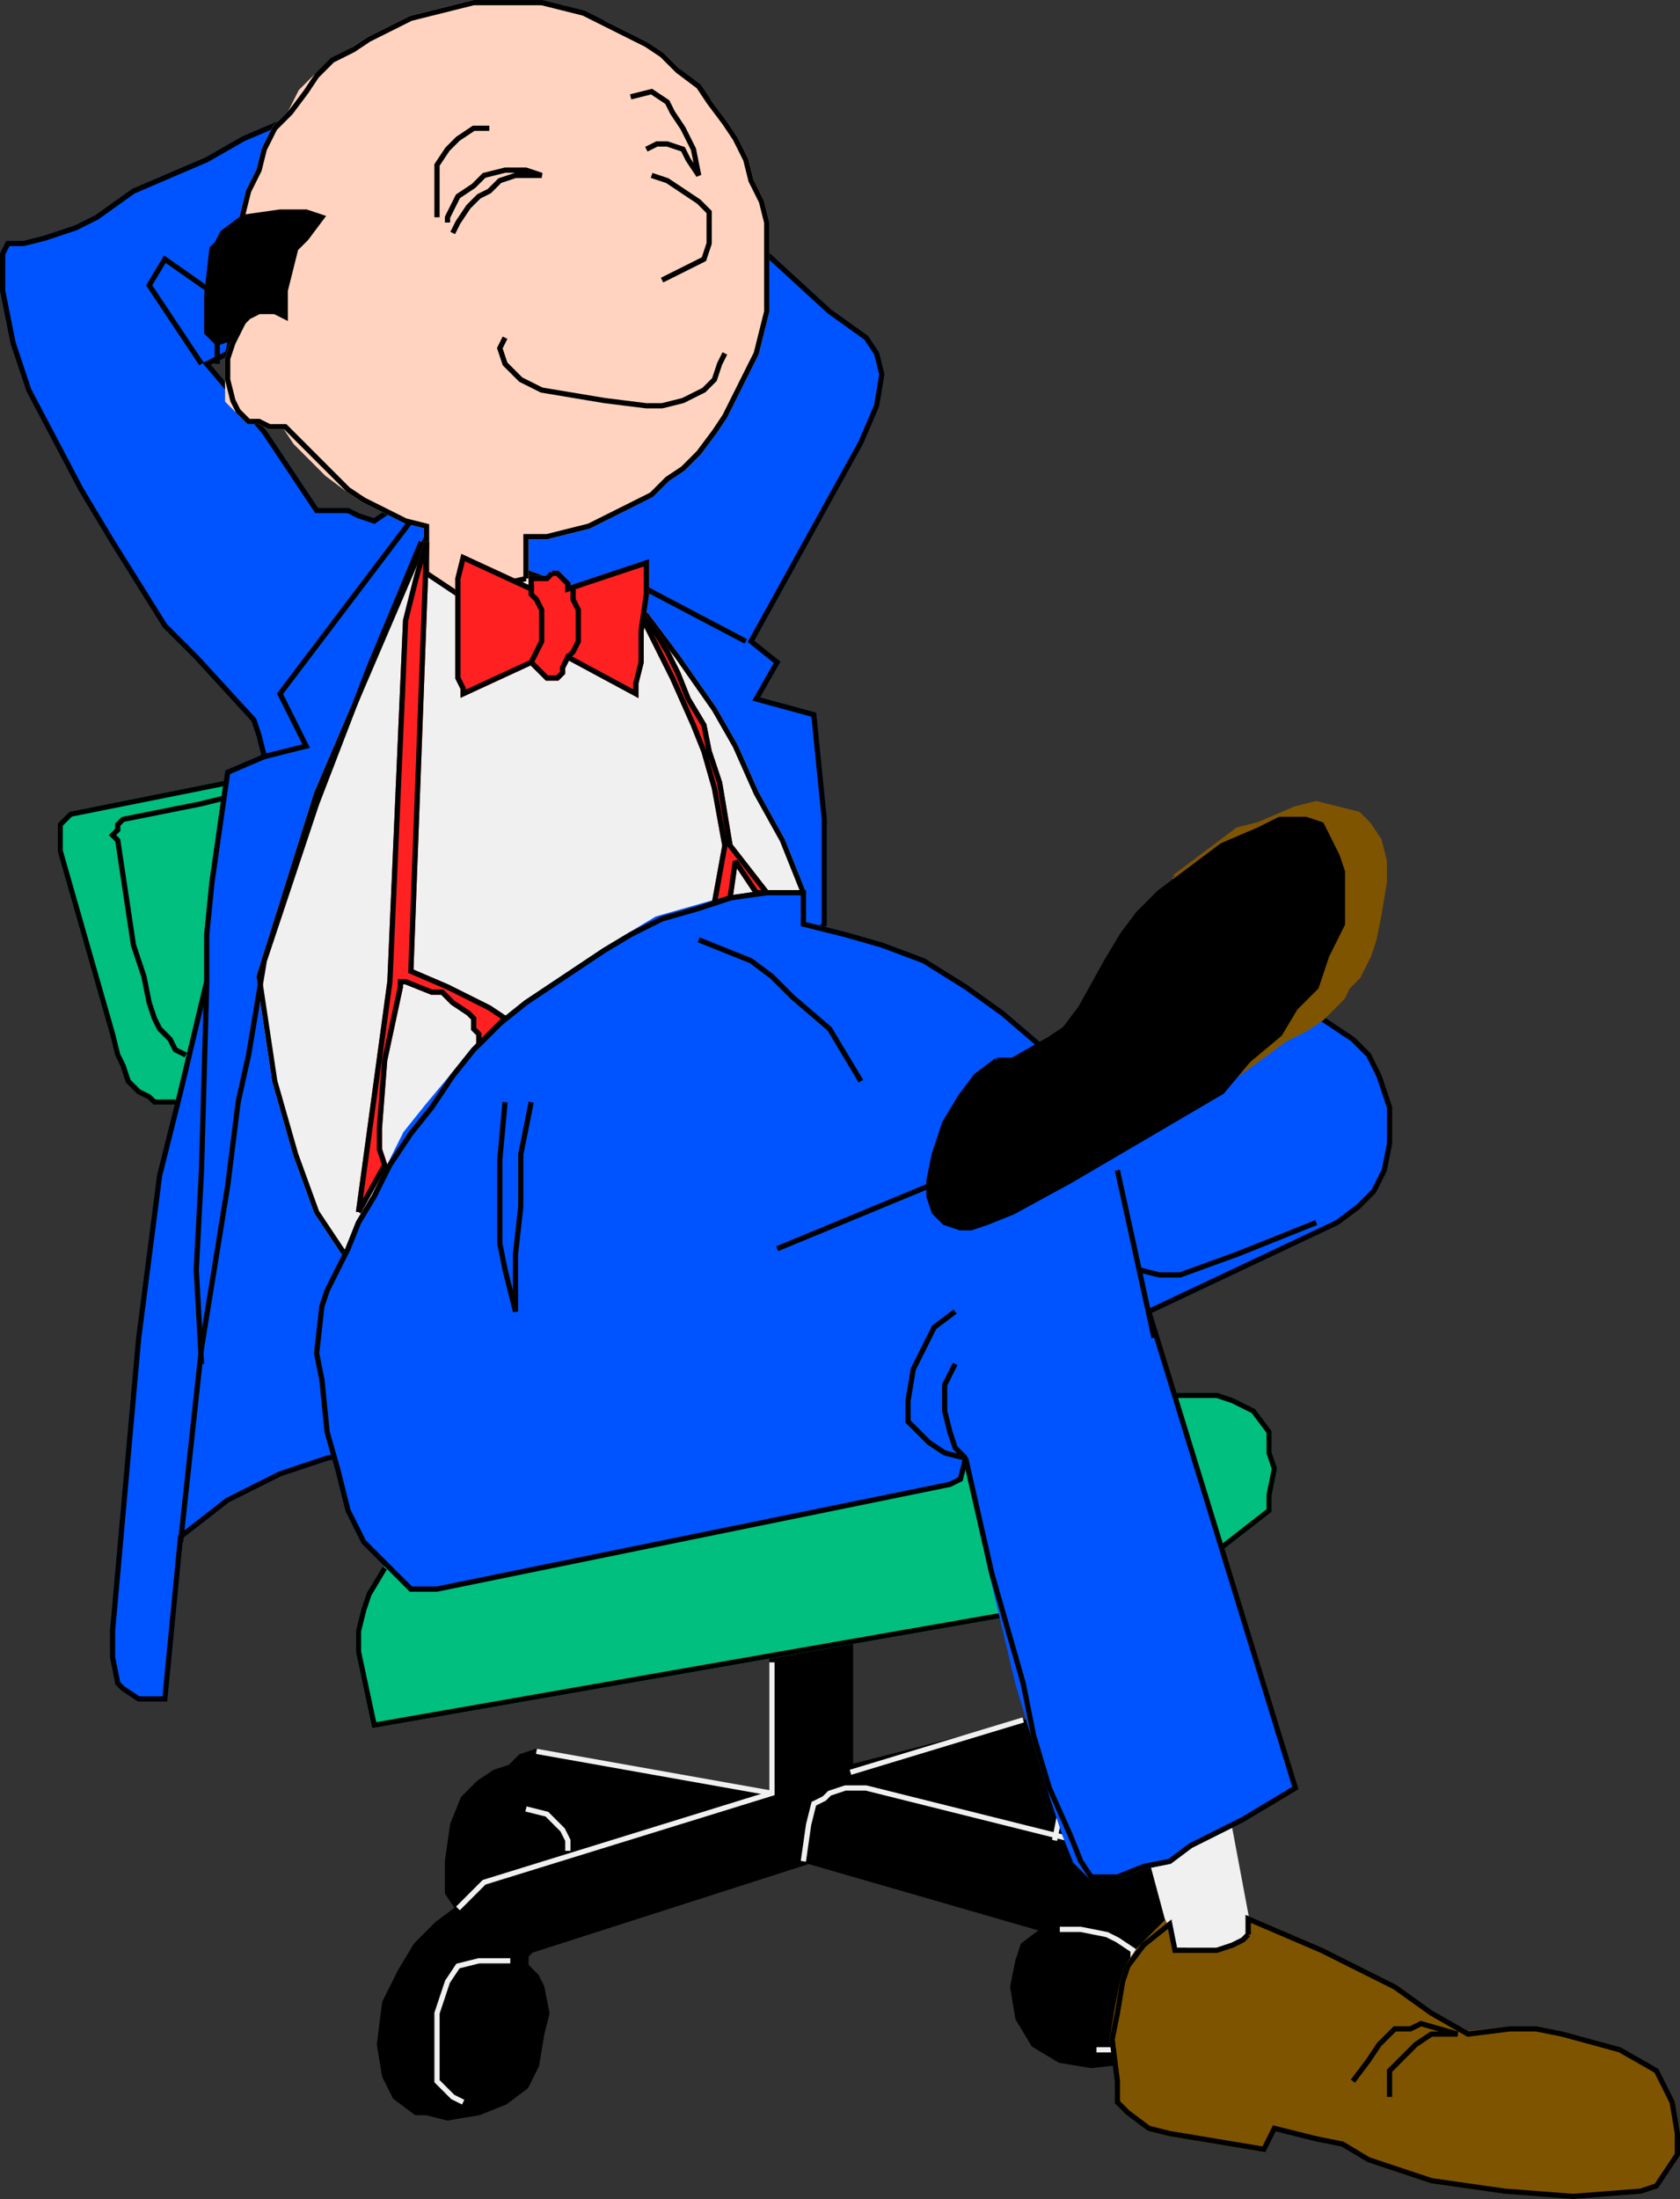 <svg xmlns="http://www.w3.org/2000/svg" width="321" height="420.001" version="1.2"><rect width="100%" height="100%" fill="#333333" stroke="none"/><g fill="none" fill-rule="evenodd" stroke="#000" stroke-miterlimit="2" font-family="'Sans Serif'" font-size="12.5" font-weight="400"><path fill="#000" d="M147.5 305.5v37l-45-8-3 1-2 2-3 1-3 2-3 3-2 5-1 7v6l2 3-4 3-4 4-3 5-3 6-1 8 1 6 2 4 4 3h2l4 1 6-1 5-2 4-3 2-4 1-6 1-4-1-5-1-2-2-2v-2l1-1 53-17 45 13-4 3-1 3-1 5 1 6 3 5 5 3 6 1 9-1 6-35-9-3 3-8-16-20-39 10v-35l-15 3" vector-effect="non-scaling-stroke"/><path stroke="#f0f0f0" d="m209.5 352.5-44-11h-4l-3 1-1 1-2 1-1 4-1 7m-66 9 5-5 55-17v-25" vector-effect="non-scaling-stroke"/><path stroke="#f0f0f0" d="m100.5 345.5 4 1 3 3 1 2v2m-20 48-2-1-3-3v-13l2-6 2-3 4-1h6m105-6h4l5 1 2 1 3 2v17l-3 2h-4m-8-40 1-5 1-2 4-1" vector-effect="non-scaling-stroke"/><path fill="#00bf7f" stroke="#00bf7f" d="M39.5 210.5h-10l-1-1-1-1-2-2-2-3-1-2-1-4-10-35v-5l1-1 1-1 30-6-4 61" vector-effect="non-scaling-stroke"/><path d="m35.5 201.5-2-1-1-2-2-2-1-2-1-3-1-5-2-6-3-20-1-1 1-1v-1l1-1 10-2 5-1 4-1" vector-effect="non-scaling-stroke"/><path fill="#0054ff" stroke="#0054ff" d="m73.5 276.5-11 2-9 3-10 5-9 7-3 31h-5l-3-2-1-1-1-5v-5l5-56 4-31 4-16 5-21v-9l1-10 3-21 7-3-1-4-1-3-11-12-6-6-5-8-5-8-6-10-10-19-3-9-2-10v-7l1-2h3l4-1 6-2 4-2 7-5 7-3 7-3 7-4 7-3-10 44-4 2 11 13 10 15h6l2 1 3 1 75-51 12 11 7 5 2 3 1 4-1 6-3 7-21 38 5 4-4 7 11 3 1 10 1 10v20l-84 100" vector-effect="non-scaling-stroke"/><path d="M33.5 210.5h-4l-1-1-2-1-2-2-1-3-1-2-1-4-10-35v-5l1-1 1-1 30-6" vector-effect="non-scaling-stroke"/><path d="m73.5 276.5-11 2-9 3-10 5-9 7-3 31h-5l-3-2-1-1-1-5v-5l5-56 4-31 4-16 5-21v-9l1-10 3-21 7-3-1-4-1-3-11-12-6-6-5-8-5-8-6-10-10-19-3-9-2-10v-7l1-2h3l4-1 6-2 4-2 7-5 7-3 7-3 7-4 7-3-10 44-4 2 11 13 10 15h6l2 1 3 1 75-51 12 11 7 5 2 3 1 4-1 6-3 7-21 38 5 4-4 7 11 3 1 10 1 10v20l-84 100" vector-effect="non-scaling-stroke"/><path fill="#00bf7f" stroke="#00bf7f" d="m73.5 299.5-3 5-1 3-1 4v4l3 14 120-21 42-13 9-7v-3l1-5-1-3v-4l-3-4-4-2-3-1h-8l-151 33" vector-effect="non-scaling-stroke"/><path d="m73.5 299.5-3 5-1 3-1 4v4l3 14 120-21 42-13 9-7v-3l1-5-1-3v-4l-3-4-4-2-3-1h-8" vector-effect="non-scaling-stroke"/><path fill="#f0f0f0" stroke="#f0f0f0" d="m81.5 102.5-21 49-11 35 3 20 4 14 4 11 6 9 87-70-4-10-5-9-4-9-4-7-7-10-6-8-42-15" vector-effect="non-scaling-stroke"/><path d="m81.5 102.5-21 49-11 35 3 20 4 14 4 11 6 9 87-70-4-10-5-9-4-9-4-7-7-10-6-8-42-15" vector-effect="non-scaling-stroke"/><path fill="#ffd3bf" stroke="#ffd3bf" d="M100.5 110.5v-8h4l4-1 4-1 4-2 4-2 4-2 3-3 3-2 3-3 3-4 2-3 2-4 2-4 2-4 1-4 1-4v-17l-1-4-2-4-1-4-2-4-2-3-3-4-3-3-3-3-3-3-3-2-4-2-4-2-4-1-4-2h-4l-4-1h-9l-4 1-4 1-4 1-4 2-4 2-3 2-4 3-3 2-3 3-2 4-3 3-2 4-1 4-2 4-1 4-1 4v13l1 5-2 3-1 3v8l2 2 2 2h2l2 1h3l2 3 3 3 3 3 4 3 3 2 4 2 4 2 4 1v9l6 4 13-3" vector-effect="non-scaling-stroke"/><path d="M100.5 110.5v-8h4l4-1 4-1 4-2 4-2 4-2 3-3 3-2 3-3 3-4 2-3 2-4 2-4 2-4 1-4 1-4v-17l-1-4-2-4-1-4-2-4-2-3-3-4-2-3-4-3-3-3-3-2-4-2-4-2-4-2-4-1-4-1h-13l-4 1-4 1-4 1-4 2-4 2-3 2-4 2-3 3-2 3-3 4-3 3-2 4-1 4-2 4-1 4-1 4v13l1 4-2 4-1 3v4l1 4 1 2 2 2h2l2 1h3l3 3 3 3 3 3 3 3 3 2 4 2 4 2 4 1v9l6 4 13-3" vector-effect="non-scaling-stroke"/><path fill="#f0f0f0" stroke="#f0f0f0" d="m218.5 349.5 7 26 14-2-6-32-15 8" vector-effect="non-scaling-stroke"/><path d="m38.5 69.5-10-15 3-5 10 7v13m9 75 8-2-5-10 25-33m-39 88-1 36-1 19 1 18" vector-effect="non-scaling-stroke"/><path d="m80.5 103.5-10 24-10 26-10 30-3 18-2 9-2 16-5 31-4 37m89-182 19 10" vector-effect="non-scaling-stroke"/><path fill="#ff2121" stroke="#ff2121" d="m68.5 231.5 6-44 3-69 2-8 2-7v1l-3 81 7 3 4 2 4 2 3 2-4 4-1 1v-2l-1-1v-2l-1-1-3-2-2-2h-2l-5-2h-1v1l-3 14-1 13v4l1 3-5 9m55-114v2l2 4 3 6 4 9 2 5 2 7 2 11-2 11 3-1 1-7 4 6h2l-7-9-2-12-2-6-1-5-3-5-2-5-2-4-3-5-1-2" vector-effect="non-scaling-stroke"/><path fill="#000" d="m46.5 41.5 7-1h5l3 1-3 4-2 2-1 4-1 4v5l-2-1h-3l-2 1-2 2-1 2-3 1-2-2v-7l1-9 1-1 1-2 4-3" vector-effect="non-scaling-stroke"/><path d="M83.5 41.5v-10l2-3 2-2 3-2h3m-8 18v-1l2-4 3-2 2-2 4-1h4l3 1h-5l-3 1-2 2-2 1-2 2-2 3-1 2m34-26 4-1 3 2 1 2 2 3 2 4 1 5-2-3-1-2-3-1h-2l-2 1m1 5 3 1 3 2 3 2 2 2v6l-1 3-4 2-4 2m-30 11-1 2 1 3 3 3 4 2 6 1 6 1 8 1h3l4-1 4-2 2-2 1-3 1-2" vector-effect="non-scaling-stroke"/><path fill="#ff2121" stroke="#ff2121" d="m105.5 109.5-1 1h-3v2l-13-6-1 4v19l1 2v1l13-6 1 1 1 1 1 1h2l1-1v-1l1-2 13 7v-2l1-4v-6l1-7v-6l-15 5v-1l-1-1-1-1h-1" vector-effect="non-scaling-stroke"/><path d="M101.5 111.5v2l1 1 1 2v6l-1 2-1 2m8-14v2l1 2v6l-1 2-1 1" vector-effect="non-scaling-stroke"/><path fill="#0054ff" stroke="#0054ff" d="m65.5 240.5-3 6-1 3-1 9v5l2 10 2 7 2 8 3 6 6 6 3 3h5l97-20 3-1 1-4 5 22 5 21 3 10 3 10 3 9 2 5 3 3h5l5-2 5-1 4-3 10-5 5-3 4-3-27-91 36-17 3-3 4-3 2-4 1-5-1-7-1-6-3-4-2-3-6-4-54 5-7-6-7-5-8-5-8-3-7-2-8-2v-6h-7l-7 1-7 2-7 2-5 3-5 3-9 6-6 4-5 4-5 5-4 5-5 6-4 5-3 6-3 6-3 5-2 5-1 2" vector-effect="non-scaling-stroke"/><path d="m96.5 210.5-1 11v16l1 5 1 4 1 4v-11l1-9v-10l2-10m32-31 5 2 5 2 4 3 4 4 7 6 3 5 3 5m-16 32 29-12m36-3 7 32m-38-5-4 3-1 2-1 2-2 4-1 6v4l4 4 3 2 4 1-2-2-1-3-1-4v-5l1-2 1-2m35-18 4 1h4l11-4 15-6" vector-effect="non-scaling-stroke"/><path fill="#7f5400" stroke="#7f5400" d="M238.5 369.5v-3l14 6 14 7 7 5 6 4 9-1h5l5 1 11 3 7 4 3 6 1 6v4l-2 3-2 3-3 1-13 1-13-1-14-2-12-4-5-3-5-2-8-1-2 4-18-3-4-1-4-3-2-2v-5l-1-7 1-6 1-5 1-3 2-3 5-5 2 5h2l3 1 3-1h3l2-2 1-1" vector-effect="non-scaling-stroke"/><path d="m258.5 397.5 3-4 2-3 3-3h3l2-1 7 2h-5l-3 2-3 3-2 2v5m-197-169 6-44 3-69 2-8 2-7v1l-3 81 7 3 4 2 4 2 3 2-4 4-1 1v-2l-1-1v-2l-1-1-3-2-2-2h-2l-5-2h-1v1l-3 14-1 13v4l1 3-5 9m55-114v2l2 4 3 6 4 9 2 5 2 7 2 11-2 11 3-1 1-7 4 6h2l-7-9-2-12-2-6-1-5-3-5-2-5-2-4-3-5-1-2m-18-8-1 1h-3v2l-13-6-1 4v19l1 2v1l13-6 1 1 1 1 1 1h2l1-1v-1l1-2 13 7v-2l1-4v-6l1-7v-6l-15 5v-1l-1-1-1-1h-1" vector-effect="non-scaling-stroke"/><path d="M238.5 369.5v-3l14 6 14 7 7 5 7 4 8-1h5l5 1 11 3 7 4 3 6 1 6v4l-2 3-2 3-3 1-13 1-13-1-14-2-12-4-5-3-5-1-8-2-2 4-18-3-4-1-4-3-2-2v-4l-1-8 1-5 1-6 1-3 3-4 5-4 1 5h8l3-1 2-1 1-1m-173-129-3 6-1 3-1 9 1 5 1 10 2 7 2 8 3 6 6 6 3 3h5l98-20 2-1 1-4 5 22 6 21 2 10 3 10 4 9 2 5 2 3h5l5-2 5-1 4-3 10-5 5-3 5-3-28-91 36-17 4-3 3-3 2-4 1-5v-7l-2-6-2-4-3-3-6-4-54 5-7-6-7-5-8-5-8-3-7-2-8-2v-6h-7l-7 1-6 2-7 2-6 3-5 3-9 6-6 4-5 4-5 5-4 5-4 6-4 5-4 6-3 6-3 5-2 5-1 2" vector-effect="non-scaling-stroke"/><path fill="#7f5400" stroke="#7f5400" d="m224.5 167.5 8-6 4-3 4-1 7-3 4-1 4 1 4 1 2 2 2 3 1 4v4l-1 6-1 5-1 3-2 4-2 2-1 2-4 4-3 2-4 2-15 11-6-42" vector-effect="non-scaling-stroke"/><path fill="#000" d="M190.5 202.5h3l7-4 3-2 3-4 5-9 3-5 3-4 4-4 4-3 8-6 7-3 4-2h5l3 1 1 2 1 2 1 2 1 3v10l-2 4-1 2-2 6-4 4-3 5-6 5-5 6-29 17-11 6-5 2-3 1h-2l-3-1-2-2-1-3v-3l1-5 2-6 3-5 3-4 4-3" vector-effect="non-scaling-stroke"/><path stroke="#f0f0f0" d="m147.5 342.5-45-8m60 4 33-10" vector-effect="non-scaling-stroke"/></g></svg>

